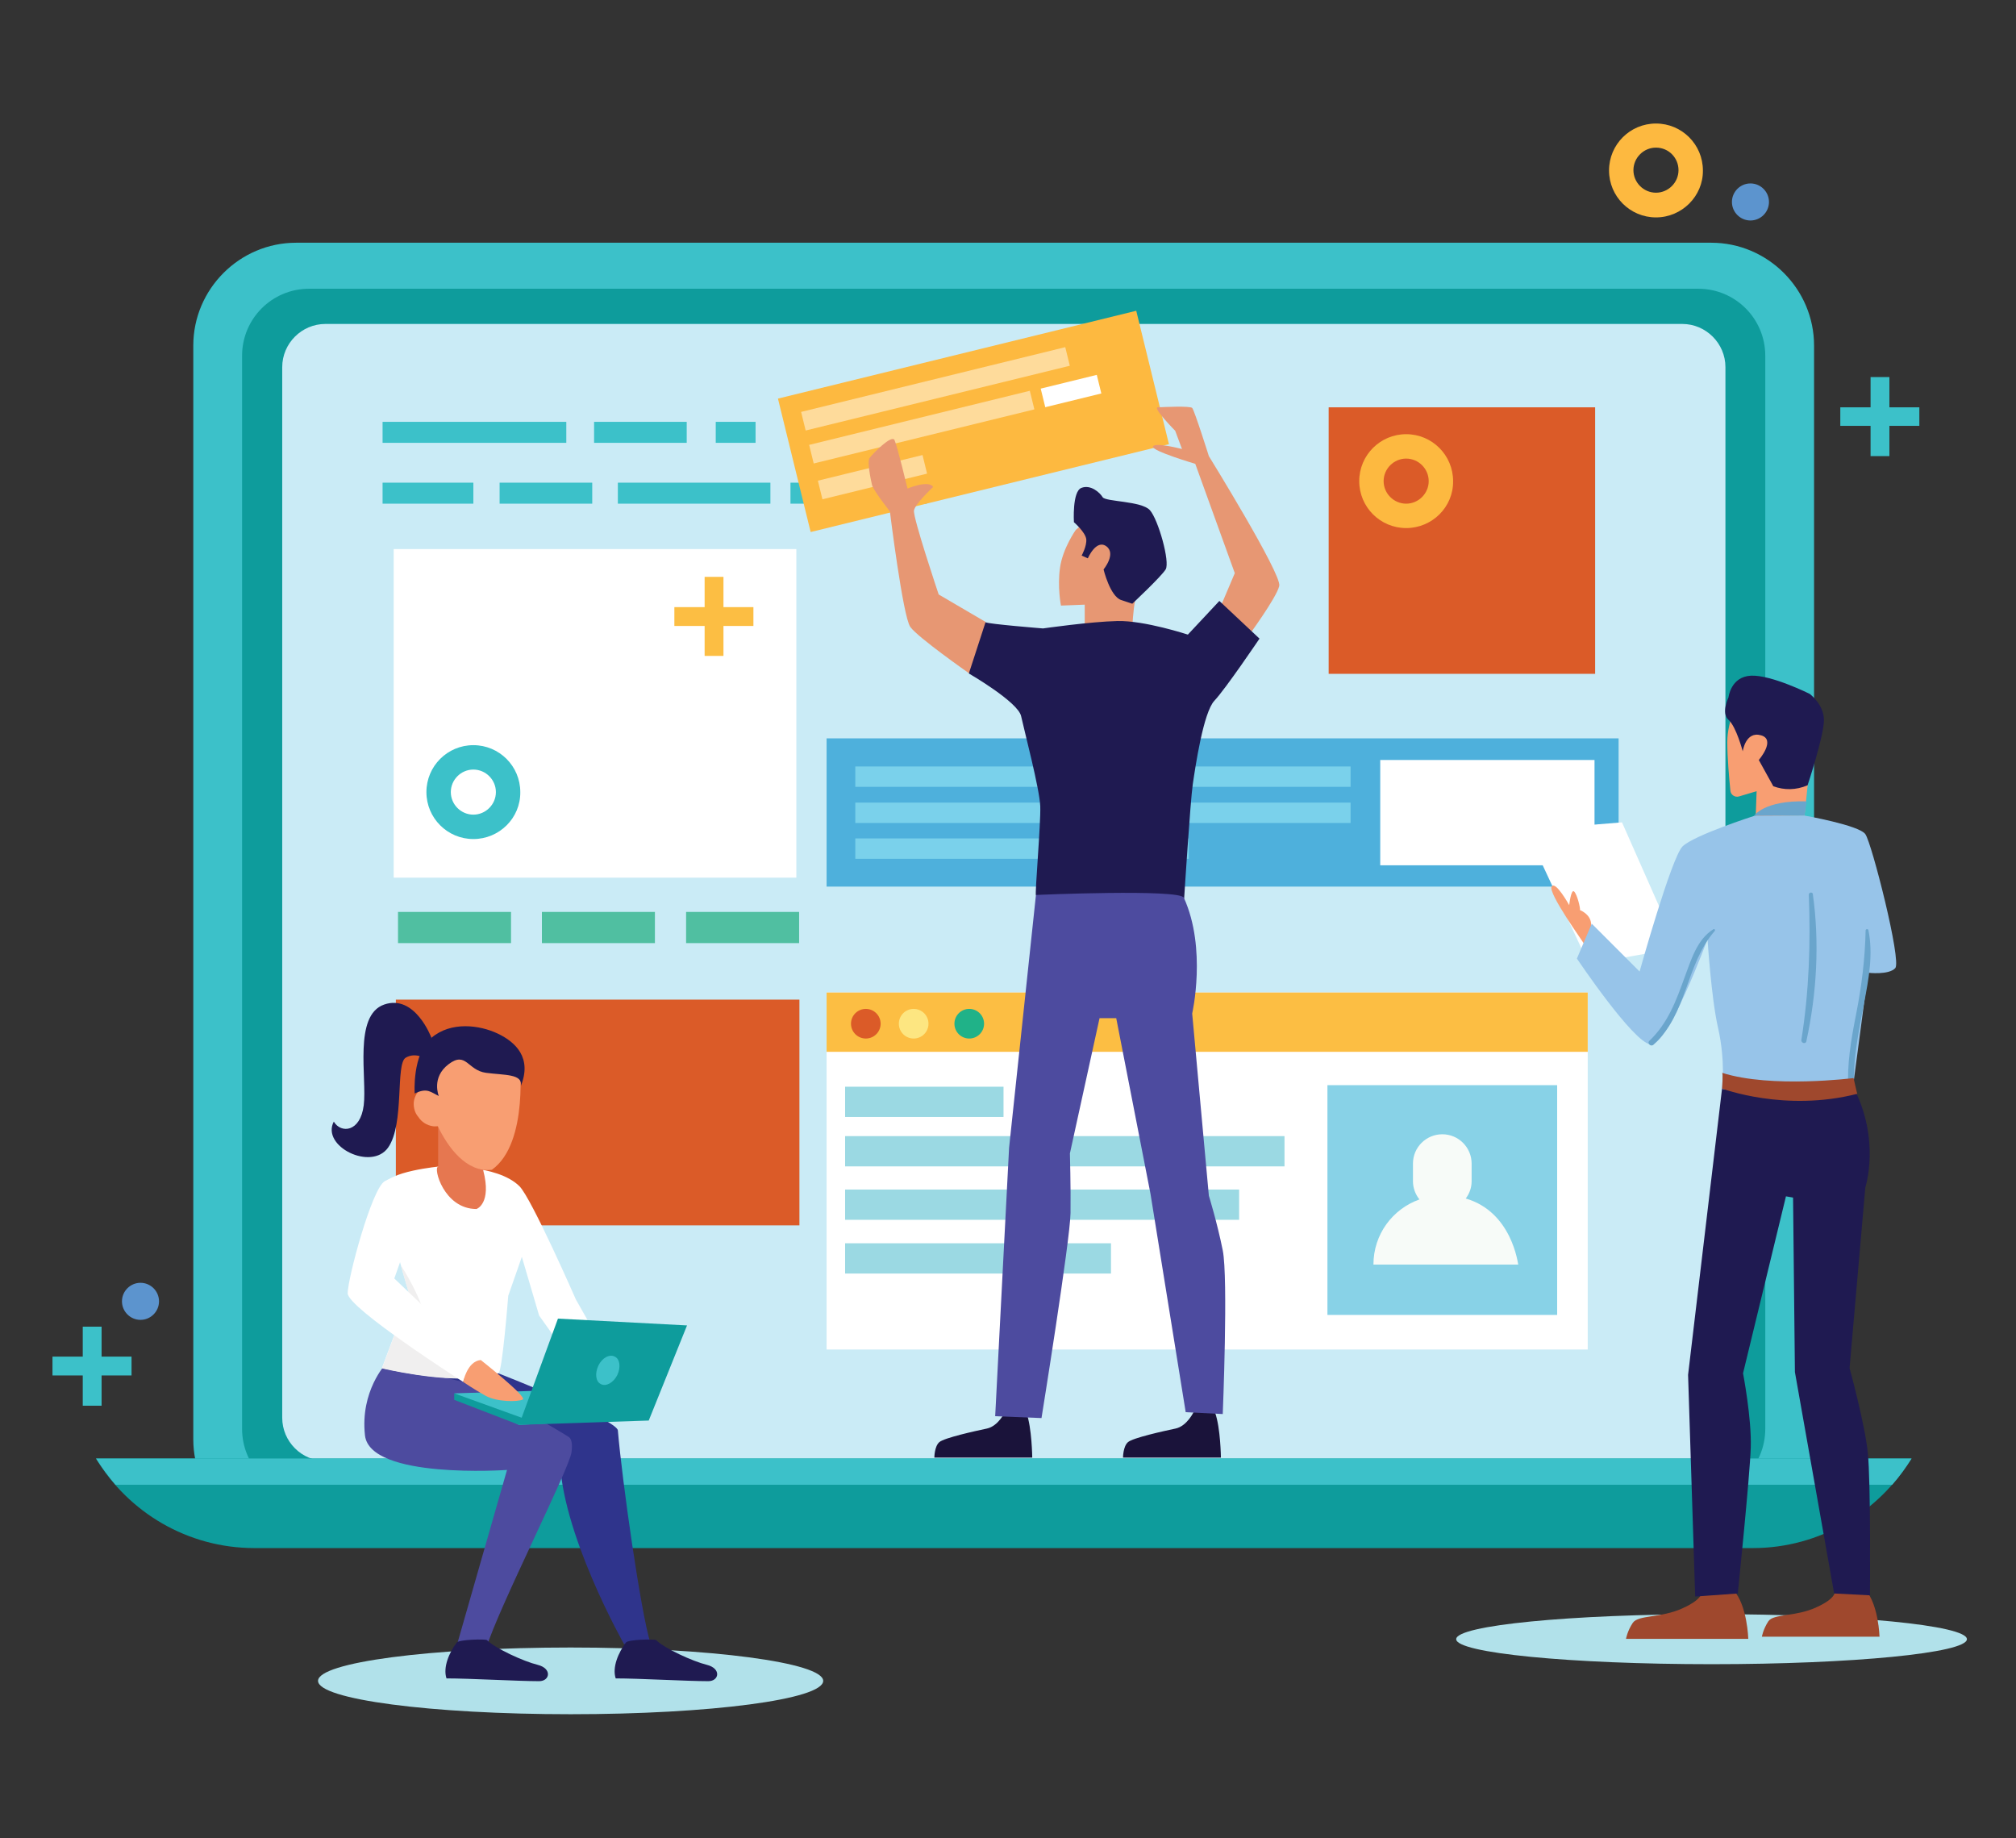 <?xml version="1.0" encoding="utf-8"?>
<!-- Generator: Adobe Illustrator 24.3.0, SVG Export Plug-In . SVG Version: 6.00 Build 0)  -->
<svg version="1.1" id="Layer_1" xmlns="http://www.w3.org/2000/svg" xmlns:xlink="http://www.w3.org/1999/xlink" x="0px" y="0px"
	 viewBox="0 0 652.9 595.3" style="enable-background:new 0 0 652.9 595.3;" xml:space="preserve">
<rect x="0" y="0" width="652.9" height="595.3" fill="#333333" stroke="none"/>
<style type="text/css">
	.st0{fill:#B1E1EA;}
	.st1{fill:#3CC1C9;}
	.st2{fill:#5C94CE;}
	.st3{fill:#0E9C9C;}
	.st4{fill:#CAEBF6;}
	.st5{fill:#DB5B28;}
	.st6{fill:#2F348C;}
	.st7{fill:#4D4B9F;}
	.st8{fill:#FFFFFF;}
	.st9{fill:#E67750;}
	.st10{fill:#F0EFEF;}
	.st11{fill:#F89E72;}
	.st12{fill:#1F1A51;}
	.st13{fill:#50BFA1;}
	.st14{fill:#FDB940;}
	.st15{fill:#FEDB9B;}
	.st16{fill:#4EB0DC;}
	.st17{fill:#7AD1EB;}
	.st18{fill:#FCBE43;}
	.st19{fill:#9BD9E3;}
	.st20{fill:#88D2E7;}
	.st21{fill:#F7FBF8;}
	.st22{fill:#FDE681;}
	.st23{fill:#20B288;}
	.st24{fill:#9F482D;}
	.st25{fill:#262845;}
	.st26{fill:#6AA5CC;}
	.st27{fill:#97C4E9;}
	.st28{fill:#1A133A;}
	.st29{fill:#E79773;}
</style>
<g>
	<path class="st0" d="M266.6,544.3c0,6-36.6,10.8-81.8,10.8s-81.8-4.8-81.8-10.8c0-6,36.6-10.8,81.8-10.8S266.6,538.4,266.6,544.3z"
		/>
	<ellipse class="st0" cx="554.3" cy="530.8" rx="82.7" ry="8.1"/>
	<polygon class="st1" points="42.6,439.3 32.9,439.3 32.9,429.6 26.8,429.6 26.8,439.3 17,439.3 17,445.4 26.8,445.4 26.8,455.2 
		32.9,455.2 32.9,445.4 42.6,445.4 	"/>
	<path class="st2" d="M51.5,421.4c0,3.3-2.7,6-6,6c-3.3,0-6-2.7-6-6c0-3.3,2.7-6,6-6C48.8,415.4,51.5,418.1,51.5,421.4z"/>
	<path class="st1" d="M554.2,499.4H95.9c-18.3,0-33.3-15-33.3-33.3V111.9c0-18.3,15-33.3,33.3-33.3h458.3c18.3,0,33.3,15,33.3,33.3
		V466C587.5,484.4,572.6,499.4,554.2,499.4z"/>
	<path class="st3" d="M100.1,484.4c-12,0-21.7-9.7-21.7-21.7V115.2c0-12,9.7-21.7,21.7-21.7H550c12,0,21.7,9.7,21.7,21.7v347.5
		c0,12-9.7,21.7-21.7,21.7H100.1z"/>
	<path class="st4" d="M544.8,473.1H105.4c-7.7,0-14-6.3-14-14V118.9c0-7.7,6.3-14,14-14h439.4c7.7,0,14,6.3,14,14v340.2
		C558.8,466.8,552.5,473.1,544.8,473.1z"/>
	<path class="st3" d="M31.1,472.3c10.5,17.4,29.6,29,51.3,29h485.3c21.7,0,40.8-11.7,51.3-29H31.1z"/>
	<path class="st1" d="M37.4,480.8h575.4c2.3-2.6,4.4-5.5,6.3-8.5H31.1C33,475.3,35.1,478.1,37.4,480.8z"/>
	<rect x="128.2" y="323.7" class="st5" width="130.7" height="73.1"/>
	<g>
		<rect x="256" y="136.6" class="st1" width="49.2" height="6.8"/>
		<rect x="192.4" y="136.6" class="st1" width="30" height="6.8"/>
		<rect x="123.9" y="136.6" class="st1" width="59.5" height="6.8"/>
		<rect x="231.8" y="136.6" class="st1" width="12.9" height="6.8"/>
		<rect x="317.6" y="136.6" class="st1" width="29.9" height="6.8"/>
	</g>
	<g>
		<rect x="256" y="156.3" class="st1" width="18.4" height="6.8"/>
		<rect x="281.7" y="156.3" class="st1" width="18.4" height="6.8"/>
		<rect x="161.8" y="156.3" class="st1" width="30" height="6.8"/>
		<rect x="123.9" y="156.3" class="st1" width="29.4" height="6.8"/>
		<rect x="200.1" y="156.3" class="st1" width="49.4" height="6.8"/>
	</g>
	<g>
		<path class="st6" d="M210.6,531.9c-3.1-10-9.1-52.2-10.5-68.7c-0.3-3.5-38.7-18.5-38.7-18.5c-22.5-0.6-34.1,8.3-34.1,8.3l54,18.3
			c0,24.4,20.8,61.1,20.8,61.1C202.1,532.3,210.6,531.9,210.6,531.9z"/>
		<path class="st7" d="M164.2,476l-16,55.9l9.2,2c4-13.2,27.1-58.4,27.7-63.7c0.3-2.3,0.1-4.1-0.8-4.8c-0.9-0.7-26.8-16.2-34.3-17.9
			c-10.1-2.3-25-5.9-25-5.9s-8.4,8.8-6.8,23.2C119.8,479.1,164.2,476,164.2,476z"/>
		<path class="st8" d="M142.6,377.7c0,0-17.6,1.6-18.4,6.4c-0.8,4.8,8.4,35.1,8.4,35.1l-8.9,23.8c0,0,25.4,6.2,37.7,1.6
			c1.2,0.5,3.2-25,3.2-25l4.4-12.6l5.6,19l12.8,18l8.4-6.8l-9.3-16.4c0,0-14.4-32.9-18.3-36.7C160.9,376.9,142.6,377.7,142.6,377.7z
			"/>
		<path class="st9" d="M156.5,379l-1.4-18.1h-13.2v16.9c-1.7,0.2,1.8,13.7,12.4,13.7C154.4,391.5,159.3,389.7,156.5,379z"/>
		<path class="st10" d="M129.8,409.7c1.5,5.5,2.8,9.6,2.8,9.6l-8.9,23.8c0,0,19.3,4.7,32.4,2.9c-1.2-0.9-16.7-11.4-17.5-15.9
			C137,420.4,129.8,409.7,129.8,409.7z"/>
		<path class="st11" d="M168.2,342.7c-1.1-4.6-8.3-6-19.8-4.6c-7.8,0.9-9.5,8.1-9.7,13.4c-0.1,0-0.2,0-0.3,0.1
			c-2.7,0.8-4.6,3.4-4.4,6.3c0.1,1.5,0.6,2.8,1.5,3.8c1,1.6,2.7,2.7,4.7,3c0.6,0.1,1.1,0,1.6,0c3.2,6.7,9.2,15.1,17.5,14.1
			C171.5,370.1,168.2,342.7,168.2,342.7z"/>
		<path class="st12" d="M142.1,354.9c0,0-2.5-6,3.2-10.3c5.7-4.3,6.1,2,12.1,2.8c6,0.8,11.9,0.3,11.3,4.2c3.6-9-1.6-14.1-7.5-16.9
			c-5.9-2.8-15.1-4-21.4,1.3c-6.4,5.3-5.5,18.1-5.5,18.1C138.4,352.1,139.5,353.7,142.1,354.9z"/>
		<path class="st12" d="M139.7,336c0,0-5.3-14.2-15.3-10.7c-10,3.5-5.5,23.8-6.6,32.6c-1.1,8.8-7.4,9.2-9.7,5.3
			c-4.2,8,12.2,16.1,17.6,8.4c5.4-7.7,2.3-27.1,5.7-29.1c3.4-2,6.9,0.6,6.9,0.6L139.7,336z"/>
		<path class="st8" d="M124.6,382.5c-4.2,2.4-12,31.5-12,36.3s37.4,28.7,37.4,28.7s1.7-5.9,5.7-7.1c-0.8-0.4-28-26.4-28-26.4
			l7.2-20.4C135,393.7,135,376.5,124.6,382.5z"/>
		<polygon class="st1" points="147.1,451.2 185.3,450 210.1,459.2 168.1,461.4 		"/>
		<polygon class="st3" points="168.1,461.4 147.1,453.3 147.1,451.2 169.8,459.4 		"/>
		<polygon class="st3" points="168.1,461.4 180.7,427 222.5,429.2 210.1,460 		"/>
		<path class="st1" d="M193.8,442.2c-1.2,2.5-0.9,5.2,0.8,6c1.7,0.9,4.1-0.5,5.3-2.9c1.2-2.5,0.9-5.2-0.8-6
			C197.4,438.4,195,439.7,193.8,442.2z"/>
		<path class="st11" d="M155.7,440.4c0,0,15.2,12,13.6,12.8c-1.6,0.8-8.4,0.8-12-1.2c-3.6-2-7.3-4.5-7.3-4.5
			S151.3,440.8,155.7,440.4z"/>
		<g>
			<path class="st12" d="M157.7,531.1c2.7,2.7,11.9,6.9,16.4,8c4.8,1.2,4,5.3,0.5,5.3c-6.9,0-22.4-0.9-30-0.9
				c-1.2-3.6,0.9-8.4,3.3-11.6C148.6,530.9,157.3,530.7,157.7,531.1z"/>
		</g>
		<g>
			<path class="st12" d="M212.5,531.1c2.7,2.7,11.9,6.9,16.4,8c4.8,1.2,4,5.3,0.5,5.3c-6.9,0-22.4-0.9-30-0.9
				c-1.2-3.6,0.9-8.4,3.3-11.6C203.3,530.9,212.1,530.7,212.5,531.1z"/>
		</g>
	</g>
	<g>
		<rect x="128.9" y="295.3" class="st13" width="36.6" height="10.1"/>
		<rect x="222.2" y="295.3" class="st13" width="36.6" height="10.1"/>
		<rect x="175.5" y="295.3" class="st13" width="36.6" height="10.1"/>
	</g>
	<g>
		
			<rect x="255.6" y="114.2" transform="matrix(0.971 -0.238 0.238 0.971 -23.42 79.018)" class="st14" width="119.5" height="44.5"/>
		
			<rect x="259" y="122.8" transform="matrix(0.971 -0.238 0.238 0.971 -21.267 75.789)" class="st15" width="88.1" height="6.2"/>
		
			<rect x="261.8" y="135.2" transform="matrix(0.971 -0.238 0.238 0.971 -24.336 75.091)" class="st15" width="73.6" height="6.2"/>
		
			<rect x="265.2" y="151.4" transform="matrix(0.971 -0.238 0.238 0.971 -28.663 71.767)" class="st15" width="34.9" height="6.2"/>
		
			<rect x="337.6" y="123.5" transform="matrix(0.971 -0.238 0.238 0.971 -20.158 86.273)" class="st8" width="18.7" height="6.2"/>
	</g>
	<rect x="127.5" y="177.8" class="st8" width="130.4" height="106.4"/>
	<g>
		<rect x="267.7" y="239.1" class="st16" width="256.5" height="48"/>
		<rect x="447" y="246.1" class="st8" width="69.4" height="34.1"/>
		<rect x="277" y="248.2" class="st17" width="160.4" height="6.6"/>
		<rect x="277" y="259.9" class="st17" width="160.4" height="6.6"/>
		<rect x="277" y="271.5" class="st17" width="108" height="6.6"/>
	</g>
	<g>
		<g>
			<rect x="267.7" y="321.4" class="st8" width="246.5" height="115.6"/>
			<rect x="267.7" y="321.4" class="st18" width="246.5" height="19.2"/>
			<rect x="273.7" y="367.9" class="st19" width="142.3" height="9.8"/>
			<rect x="273.7" y="385.2" class="st19" width="127.6" height="9.8"/>
			<rect x="273.7" y="402.6" class="st19" width="86.1" height="9.8"/>
			<rect x="273.7" y="351.9" class="st19" width="51.3" height="9.8"/>
		</g>
		<g>
			<rect x="429.9" y="351.4" class="st20" width="74.4" height="74.4"/>
			<path class="st21" d="M474.7,388.1c1.2-1.6,1.9-3.5,1.9-5.6v-5.7c0-5.2-4.2-9.5-9.5-9.5c-5.2,0-9.5,4.2-9.5,9.5v5.7
				c0,2.2,0.8,4.3,2.1,5.9c-8.7,3.1-14.9,11.3-14.9,21.1h46.9C491.6,409.5,489.8,392.5,474.7,388.1z"/>
		</g>
		<g>
			<circle class="st5" cx="280.4" cy="331.5" r="4.8"/>
			<circle class="st22" cx="295.9" cy="331.5" r="4.8"/>
			<circle class="st23" cx="313.9" cy="331.5" r="4.8"/>
		</g>
	</g>
	<rect x="430.3" y="131.9" class="st5" width="86.3" height="86.3"/>
	<g>
		<path class="st24" d="M551.1,515.4c0,0,0.7,2.3-6.2,5.4c-7,3.2-14.3,2.1-16.1,4.7c-1.8,2.7-2.2,5.2-2.2,5.2h39.6
			c0,0-0.3-10.9-4.8-15.8C561.9,516,551.1,515.4,551.1,515.4z"/>
		<path class="st24" d="M594.2,515.3c0,0,0.7,2.2-6,5.2c-6.7,3.1-13.8,2-15.5,4.5c-1.7,2.6-2.1,5-2.1,5h38.1c0,0-0.3-10.5-4.6-15.2
			C604.7,515.9,594.2,515.3,594.2,515.3z"/>
		<g>
			<polygon class="st8" points="543.3,307 514.5,312.1 494.3,268.8 525.3,266.3 			"/>
		</g>
		<g>
			<path class="st25" d="M507.4,302.7C507.4,302.7,507.4,302.7,507.4,302.7C507.3,302.7,507.3,302.7,507.4,302.7z"/>
		</g>
		<path class="st11" d="M563.2,225.8c0,0-3.8,7.6-3.8,14.5c0,4.9,0.6,11.9,1,15.7c0.1,1.4,1.5,2.3,2.8,1.9l5.7-1.7l-0.3,8.2
			l15.8-0.3l3.5-33.2C587.9,230.9,574.6,216.3,563.2,225.8z"/>
		<path class="st12" d="M564.4,243.3c0,0,0.9-6.6,5.9-5.2c5,1.4-0.7,8-0.7,8l4.7,8.5c3.5,1.3,7.3,1.3,11.1-0.3c0,0,5.3-16,5.3-21.1
			s-4.6-8.5-4.6-8.5s-12.4-6.2-19-5.9c-6.6,0.3-7.3,7-7.3,7s-2.5,5.1,0,7.3C562.3,235.3,564.4,243.3,564.4,243.3z"/>
		<path class="st26" d="M585.1,259.5l-0.7,4.6l-16.4,0.1C568.1,264.2,571.2,259.1,585.1,259.5z"/>
		<path class="st11" d="M515.2,300.4c0,0,1.1-3.6-3.5-5.7c0.1-0.8-0.9-5-1.9-6c-1-1-1.6,4.4-1.6,4.4s-4.5-8.1-5.7-6
			c-1.2,2.1,10.2,17.9,10.5,18.5C513.4,306.3,515.2,300.4,515.2,300.4z"/>
		<path class="st12" d="M557.7,352.5l-11,92.7L549,517l13.8-1c0,0,3.9-37.8,4.2-47.3c0.3-9.5-2.5-24-2.5-24l13.9-57.3l2.3,0.4
			l0.6,56.5l12.7,71.7l11.6,0.6c0,0,0.3-37-0.7-46.2C604,461.3,599,443,599,443l5.1-58.5c0,0,5.1-15.4-4-32.7
			C598.9,351.9,557.7,352.5,557.7,352.5z"/>
		<path class="st27" d="M568.1,264.2c0,0-19.6,6.3-23.2,9.9c-3.6,3.6-13.9,40.5-13.9,40.5l-15.5-15.5l-4.8,11.3
			c0,0,18.1,27,23.8,27.8c5.7,0.8,18.5-34.1,18.5-34.1s1.2,19.1,3.4,28.7c2.5,11,1.3,19.8,1.3,19.8c17.5,3.2,32.5,2.5,42.4-0.6
			L605,315c0,0,6.7,0.8,8.8-1.5c2.1-2.3-7.6-40.5-9.7-43.4s-19.7-6-19.7-6L568.1,264.2z"/>
		<path class="st26" d="M587.1,289.5c-0.1-0.7-1.3-0.6-1.3,0.2c0.6,15.8,0.1,31.3-2.4,47c-0.2,1.1,1.4,1.5,1.6,0.5
			C588.4,321.6,589.3,305.2,587.1,289.5z"/>
		<path class="st26" d="M605.1,301.2c-0.1-0.5-0.9-0.4-0.9,0.1c-0.2,9.3-1.3,18.1-3.1,27.2c-1.6,8.1-3,16.2-2.5,24.4
			c0.1,1.2,1.9,1.2,1.8,0c-0.4-9.5,1.5-18.7,3.3-28.1C605.2,317.1,606.7,309,605.1,301.2z"/>
		<path class="st26" d="M554.9,300.9c-5.3,3.3-7.2,9.9-9.3,15.5c-2.7,7.5-5.4,14.9-11.4,20.6c-0.9,0.8,0.4,2.1,1.3,1.3
			c11-9.9,10.4-26,19.8-36.8C555.6,301.2,555.3,300.7,554.9,300.9z"/>
		<path class="st24" d="M600.3,349.1c0,0-26.6,3.4-42.6-1.7c0.4,0,0,5.1,0,5.1s20.4,7.7,43.8,1.7
			C601.4,354.1,600.3,349.1,600.3,349.1z"/>
	</g>
	<g>
		<path class="st28" d="M325.6,457c0,0-2.2,4.8-6,5.6c-3.8,0.8-13.8,3-15.4,4.4c-1.6,1.4-1.6,5-1.6,5h31.7c0,0-0.1-9.6-1.9-14.6
			C333.2,457.4,325.6,457,325.6,457z"/>
		<path class="st28" d="M386.7,457c0,0-2.2,4.8-6,5.6c-3.8,0.8-13.8,3-15.4,4.4c-1.6,1.4-1.6,5-1.6,5h31.7c0,0-0.1-9.6-1.9-14.6
			C394.3,457.4,386.7,457,386.7,457z"/>
		<path class="st29" d="M382.8,145.4c0,0-8.8-2.3-9.4-0.8c-0.5,1.4,13.7,5.6,13.7,5.6l12.8,35.4l-4.8,11.3l8.8,9.6
			c0,0,9.6-13,10.4-16.8c0.8-3.8-22.8-42-22.8-42s-4.7-14.9-5.4-15.6c-0.7-0.7-9.2-0.3-11.1-0.2c-1.9,0,5.6,7.6,5.6,7.6L382.8,145.4
			z"/>
		<path class="st29" d="M348.4,171.6c0,0-4.2,5.9-5.1,12.2s0.3,12.3,0.3,12.3l7.7-0.3v7.2h15.4c0,0,0.3-5.5,0.9-8.5
			c0.6-3,4.8-8.7,4.8-8.7l-6.9-19.5l-9.9-0.9L348.4,171.6z"/>
		<path class="st12" d="M352.3,180.8c0,0,2.7-6.3,6-3.9c3.3,2.4-0.9,7.5-0.9,7.5s2.1,8.7,5.7,9.9c3.6,1.2,3.6,1.2,3.6,1.2
			s9.3-8.7,10.8-11.1c1.5-2.4-2.4-16.2-5.1-19.2c-2.7-3-14.4-2.7-15.3-4.2c-0.9-1.5-3.9-4.2-6.9-3c-3,1.2-2.4,11.1-2.4,11.1
			s3.7,3.2,4,5.5c0.2,2.3-1.5,5.3-1.5,5.3L352.3,180.8z"/>
		<path class="st12" d="M337.8,203.5c0,0,15.3-2.2,24.1-2.4c8.8-0.2,22.8,4.4,22.8,4.4l10.2-10.9l13,12.2c0,0-11,16.3-14.6,20.1
			c-3.6,3.8-6.2,21.6-7,27c-0.8,5.4-2.8,37-2.8,37s-9.4,11.2-48-1c-0.4-0.4,1.6-23.2,1.4-28.8c-0.2-5.6-5.2-24.6-6.2-29.2
			c-1-4.6-16.9-13.8-16.9-13.8s-2-11.2,5.4-16.6C320.2,202.1,337.8,203.5,337.8,203.5z"/>
		<path class="st29" d="M302.2,157.7c0,0-5.8,5.4-6.2,7.6c-0.4,2.2,8,27.2,8,27.2l15.2,8.9l-5.4,16.6c0,0-16.6-11.6-19-15
			c-2.4-3.4-6.6-37.4-6.6-37.4s-5.4-6.8-5.8-8.6c-0.4-1.8-1.7-7.7-0.7-8.8c0.9-1.2,7.1-7.6,8-5.7c0.9,1.9,4.2,15.7,4.2,15.7
			S300.8,155.3,302.2,157.7z"/>
		<path class="st7" d="M335.5,289.8l-8.7,81.9l-4.5,86.9l15,0.6c0,0,9.3-57.7,9.4-66.4c0.1-8.8-0.2-19.3-0.2-19.3l9.6-43.8h5.4
			l11.1,56.9l11.4,70.7l12,0.6c0,0,1.8-44.1,0-53c-1.8-9-4.5-17.7-4.5-17.7l-5.4-59c0,0,4.8-21-2.7-37.5
			C382,287.8,335.5,289.8,335.5,289.8z"/>
	</g>
	<polygon class="st18" points="244,196.6 234.3,196.6 234.3,186.8 228.2,186.8 228.2,196.6 218.4,196.6 218.4,202.7 228.2,202.7 
		228.2,212.4 234.3,212.4 234.3,202.7 244,202.7 	"/>
	<path class="st1" d="M153.3,271.7c-8.4,0-15.2-6.8-15.2-15.2c0-8.4,6.8-15.2,15.2-15.2c8.4,0,15.2,6.8,15.2,15.2
		C168.6,264.9,161.7,271.7,153.3,271.7z M153.3,249.2c-4,0-7.3,3.3-7.3,7.3c0,4,3.3,7.3,7.3,7.3c4,0,7.3-3.3,7.3-7.3
		C160.6,252.5,157.3,249.2,153.3,249.2z"/>
	<polygon class="st1" points="621.6,131.9 611.9,131.9 611.9,122.1 605.8,122.1 605.8,131.9 596,131.9 596,137.9 605.8,137.9 
		605.8,147.7 611.9,147.7 611.9,137.9 621.6,137.9 	"/>
	<path class="st2" d="M572.9,65.4c0,3.3-2.7,6-6,6c-3.3,0-6-2.7-6-6c0-3.3,2.7-6,6-6C570.2,59.4,572.9,62.1,572.9,65.4z"/>
	<path class="st14" d="M455.4,171c-8.4,0-15.2-6.8-15.2-15.2c0-8.4,6.8-15.2,15.2-15.2c8.4,0,15.2,6.8,15.2,15.2
		C470.7,164.2,463.8,171,455.4,171z M455.4,148.5c-4,0-7.3,3.3-7.3,7.3c0,4,3.3,7.3,7.3,7.3c4,0,7.3-3.3,7.3-7.3
		C462.7,151.8,459.4,148.5,455.4,148.5z"/>
	<path class="st14" d="M536.3,70.4c-8.4,0-15.2-6.8-15.2-15.2c0-8.4,6.8-15.2,15.2-15.2c8.4,0,15.2,6.8,15.2,15.2
		C551.6,63.5,544.7,70.4,536.3,70.4z M536.3,47.8c-4,0-7.3,3.3-7.3,7.3c0,4,3.3,7.3,7.3,7.3c4,0,7.3-3.3,7.3-7.3
		C543.6,51.1,540.4,47.8,536.3,47.8z"/>
</g>
</svg>
